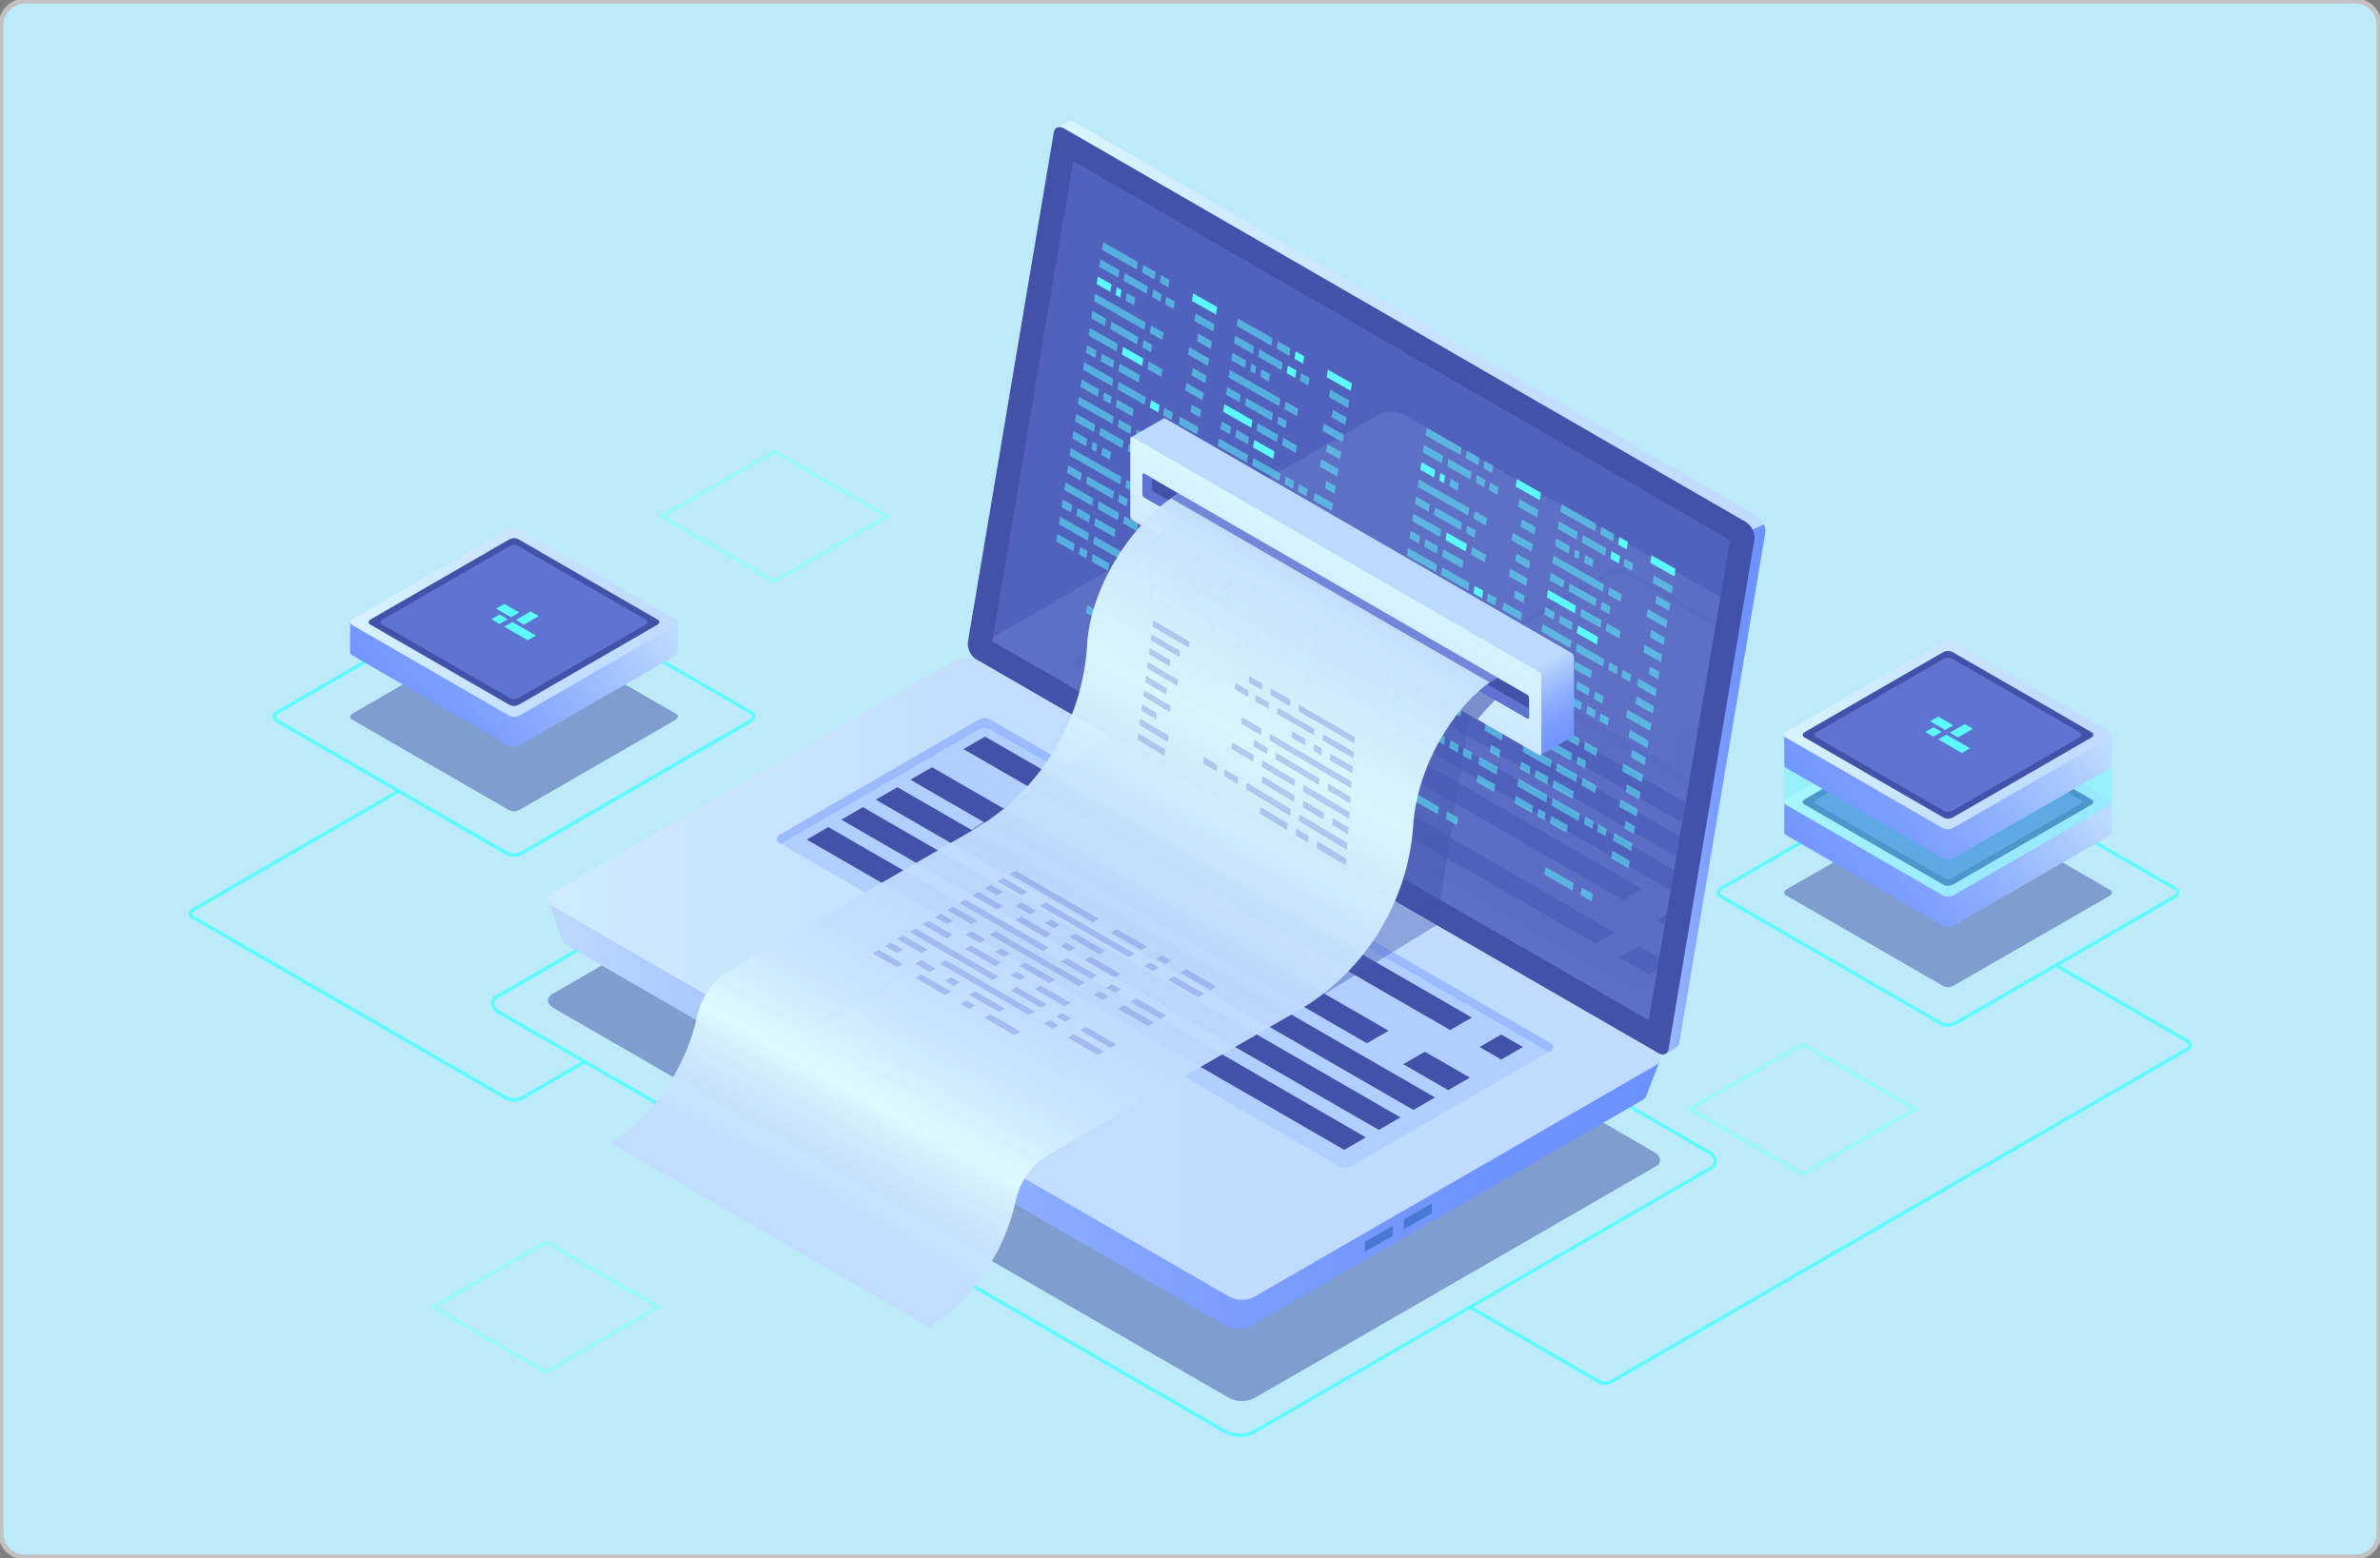 <svg id="Layer_1" data-name="Layer 1" xmlns="http://www.w3.org/2000/svg" xmlns:xlink="http://www.w3.org/1999/xlink" viewBox="0 0 478 313"><rect x="0" y="0" width="478" height="313" fill="#808080" stroke="none"/><defs><style>.cls-1{fill:none;}.cls-2{fill:#bdeaf9;stroke:#c1c1c1;stroke-miterlimit:10;}.cls-15,.cls-3,.cls-38{opacity:0.79;}.cls-34,.cls-4,.cls-8{fill:#242993;}.cls-31,.cls-4{opacity:0.5;}.cls-12,.cls-15,.cls-31,.cls-5{fill:#42ffff;}.cls-6{fill:url(#Áåçûìÿííûé_ãðàäèåíò_13);}.cls-7{fill:url(#Áåçûìÿííûé_ãðàäèåíò_11);}.cls-36,.cls-9{fill:#4553c7;}.cls-10{fill:url(#Áåçûìÿííûé_ãðàäèåíò_13-2);}.cls-11{fill:url(#Áåçûìÿííûé_ãðàäèåíò_11-2);}.cls-12{opacity:0.4;}.cls-13{fill:url(#Áåçûìÿííûé_ãðàäèåíò_13-3);}.cls-14{fill:url(#Áåçûìÿííûé_ãðàäèåíò_11-4);}.cls-16{fill:url(#Áåçûìÿííûé_ãðàäèåíò_11-5);}.cls-17{fill:url(#Áåçûìÿííûé_ãðàäèåíò_14);}.cls-18{opacity:0.51;}.cls-19{fill:url(#Áåçûìÿííûé_ãðàäèåíò_14-2);}.cls-20{fill:url(#Áåçûìÿííûé_ãðàäèåíò_11-6);}.cls-21{fill:#2859cb;}.cls-22{fill:#adc8ff;}.cls-23{fill:#91afff;}.cls-24{fill:url(#Áåçûìÿííûé_ãðàäèåíò_11-7);}.cls-25{opacity:0.11;}.cls-26{clip-path:url(#clip-path);}.cls-27{fill:url(#Áåçûìÿííûé_ãðàäèåíò_11-8);}.cls-28{fill:url(#Áåçûìÿííûé_ãðàäèåíò_11-9);}.cls-29,.cls-30{opacity:0.42;}.cls-29{fill:url(#Áåçûìÿííûé_ãðàäèåíò_36);}.cls-30{fill:url(#Áåçûìÿííûé_ãðàäèåíò_36-2);}.cls-32{fill:url(#Áåçûìÿííûé_ãðàäèåíò_35);}.cls-33{fill:url(#Áåçûìÿííûé_ãðàäèåíò_11-10);}.cls-34{opacity:0.6;}.cls-35{opacity:0.96;fill:url(#Áåçûìÿííûé_ãðàäèåíò_21);}.cls-36{opacity:0.8;}.cls-37{opacity:0.32;}.cls-38{fill:#88fff3;}</style><linearGradient id="Áåçûìÿííûé_ãðàäèåíò_13" x1="122.09" y1="113.06" x2="70.79" y2="154.19" gradientUnits="userSpaceOnUse"><stop offset="0" stop-color="#bcd5ff"/><stop offset="0.15" stop-color="#a3beff"/><stop offset="0.39" stop-color="#82a0ff"/><stop offset="0.61" stop-color="#6a8aff"/><stop offset="0.82" stop-color="#5c7dff"/><stop offset="1" stop-color="#5778ff"/></linearGradient><linearGradient id="Áåçûìÿííûé_ãðàäèåíò_11" x1="1276.44" y1="707.15" x2="1229.81" y2="744.54" gradientTransform="matrix(0.87, 0.5, -1, 0.58, -266.46, -920.92)" gradientUnits="userSpaceOnUse"><stop offset="0" stop-color="#c0d6ff"/><stop offset="0.3" stop-color="#c5dbff"/><stop offset="0.65" stop-color="#d3e9ff"/><stop offset="1" stop-color="#e9ffff"/></linearGradient><linearGradient id="Áåçûìÿííûé_ãðàäèåíò_13-2" x1="410.1" y1="149.2" x2="358.8" y2="190.33" xlink:href="#Áåçûìÿííûé_ãðàäèåíò_13"/><linearGradient id="Áåçûìÿííûé_ãðàäèåíò_11-2" x1="1478.86" y1="594.44" x2="1432.23" y2="631.83" xlink:href="#Áåçûìÿííûé_ãðàäèåíò_11"/><linearGradient id="Áåçûìÿííûé_ãðàäèåíò_13-3" x1="410.1" y1="135.7" x2="358.8" y2="176.83" xlink:href="#Áåçûìÿííûé_ãðàäèåíò_13"/><linearGradient id="Áåçûìÿííûé_ãðàäèåíò_11-4" x1="1465.37" y1="582.75" x2="1418.74" y2="620.14" xlink:href="#Áåçûìÿííûé_ãðàäèåíò_11"/><linearGradient id="Áåçûìÿííûé_ãðàäèåíò_11-5" x1="2354.78" y1="117.99" x2="2512.84" y2="117.99" gradientTransform="matrix(-1, 0, 0, 1, 2709.33, 0)" xlink:href="#Áåçûìÿííûé_ãðàäèåíò_11"/><linearGradient id="Áåçûìÿííûé_ãðàäèåíò_14" x1="2354.78" y1="158.52" x2="2381.92" y2="158.52" gradientTransform="matrix(-1, 0, 0, 1, 2709.33, 0)" gradientUnits="userSpaceOnUse"><stop offset="0" stop-color="#5778ff"/><stop offset="0.18" stop-color="#5c7dff"/><stop offset="0.39" stop-color="#6a8aff"/><stop offset="0.61" stop-color="#82a0ff"/><stop offset="0.85" stop-color="#a3beff"/><stop offset="1" stop-color="#bcd5ff"/></linearGradient><linearGradient id="Áåçûìÿííûé_ãðàäèåíò_14-2" x1="2375.95" y1="204.09" x2="2599.18" y2="204.09" xlink:href="#Áåçûìÿííûé_ãðàäèåíò_14"/><linearGradient id="Áåçûìÿííûé_ãðàäèåíò_11-6" x1="2450.96" y1="196.65" x2="2674.31" y2="196.65" gradientTransform="matrix(-1, 0, 0, 1, 2709.33, 0)" xlink:href="#Áåçûìÿííûé_ãðàäèåíò_11"/><linearGradient id="Áåçûìÿííûé_ãðàäèåíò_11-7" x1="2488.78" y1="209.33" x2="2545.96" y2="209.33" gradientTransform="matrix(-1, 0, 0, 1, 2709.33, 0)" xlink:href="#Áåçûìÿííûé_ãðàäèåíò_11"/><clipPath id="clip-path"><polygon id="SVGID" class="cls-1" points="215.57 32.37 347.45 108.52 331.1 204.94 199.3 128.84 215.57 32.37"/></clipPath><linearGradient id="Áåçûìÿííûé_ãðàäèåíò_11-8" x1="2365.63" y1="147.14" x2="2588.98" y2="147.14" gradientTransform="matrix(-1, 0, 0, 1, 2709.33, 0)" xlink:href="#Áåçûìÿííûé_ãðàäèåíò_11"/><linearGradient id="Áåçûìÿííûé_ãðàäèåíò_11-9" x1="2350.93" y1="130.75" x2="2408.1" y2="130.75" gradientTransform="matrix(-1, 0, 0, 1, 2709.33, 0)" xlink:href="#Áåçûìÿííûé_ãðàäèåíò_11"/><radialGradient id="Áåçûìÿííûé_ãðàäèåíò_36" cx="2441.01" cy="175.89" r="64.03" gradientTransform="matrix(-1, 0, 0, 1, 2709.33, 0)" gradientUnits="userSpaceOnUse"><stop offset="0" stop-color="#2b3aa5"/><stop offset="1" stop-color="#182484"/></radialGradient><radialGradient id="Áåçûìÿííûé_ãðàäèåíò_36-2" cx="2427.01" cy="147.09" r="49.01" xlink:href="#Áåçûìÿííûé_ãðàäèåíò_36"/><linearGradient id="Áåçûìÿííûé_ãðàäèåíò_35" x1="2409.36" y1="161.24" x2="2452.54" y2="83.5" gradientTransform="matrix(-1, 0, 0, 1, 2709.33, 0)" gradientUnits="userSpaceOnUse"><stop offset="0" stop-color="#5778ff"/><stop offset="0.04" stop-color="#5c7dff"/><stop offset="0.09" stop-color="#6a8aff"/><stop offset="0.14" stop-color="#82a0ff"/><stop offset="0.19" stop-color="#a3beff"/><stop offset="0.22" stop-color="#bcd5ff"/></linearGradient><linearGradient id="Áåçûìÿííûé_ãðàäèåíò_11-10" x1="2462.4" y1="161.51" x2="2433.66" y2="105.34" gradientTransform="matrix(-1, 0, 0, 1, 2709.33, 0)" xlink:href="#Áåçûìÿííûé_ãðàäèåíò_11"/><linearGradient id="Áåçûìÿííûé_ãðàäèåíò_21" x1="2540.07" y1="262.49" x2="2448.74" y2="100.66" gradientTransform="matrix(-1, 0, 0, 1, 2709.33, 0)" gradientUnits="userSpaceOnUse"><stop offset="0" stop-color="#c0d6ff"/><stop offset="0.08" stop-color="#c3d9ff"/><stop offset="0.13" stop-color="#cce2ff"/><stop offset="0.18" stop-color="#dcf2ff"/><stop offset="0.21" stop-color="#e9ffff"/><stop offset="0.26" stop-color="#d8eeff"/><stop offset="0.31" stop-color="#cbe1ff"/><stop offset="0.39" stop-color="#c2d8ff"/><stop offset="0.51" stop-color="#c0d6ff"/><stop offset="0.62" stop-color="#d0e6ff"/><stop offset="0.75" stop-color="#e9ffff"/><stop offset="1" stop-color="#c0d6ff"/></linearGradient></defs><g id="beb3d7f5-2594-40e1-9fcf-2cdf8fd006a9"><path class="cls-2" d="M5,.2H473A4.74,4.74,0,0,1,477.8,5V308a4.74,4.74,0,0,1-4.8,4.8H5A4.74,4.74,0,0,1,.2,308V5A4.87,4.87,0,0,1,5,.2Z"/></g><g class="cls-3"><path class="cls-4" d="M102.26,162.77,70.69,144.54c-.54-.31-.47-.85.15-1.21l31.27-18.06a2.35,2.35,0,0,1,2.11-.08l31.57,18.23c.54.31.47.85-.15,1.21l-31.27,18.06A2.35,2.35,0,0,1,102.26,162.77Z"/><path class="cls-5" d="M103.15,172.12a3,3,0,0,1-1.51-.35L55.45,145.1a1.24,1.24,0,0,1-.7-1.07,1.58,1.58,0,0,1,.92-1.3l45.75-26.41a3.74,3.74,0,0,1,3.42-.13L151,142.86a1.24,1.24,0,0,1,.7,1.07,1.6,1.6,0,0,1-.92,1.3l-45.75,26.41A3.87,3.87,0,0,1,103.15,172.12Zm-1.17-1a3.06,3.06,0,0,0,2.74-.13l45.74-26.4c.37-.22.58-.48.58-.71a.62.62,0,0,0-.36-.48L104.5,116.79a3.06,3.06,0,0,0-2.74.13L56,143.32c-.37.21-.58.48-.58.71a.62.62,0,0,0,.36.48Z"/><path class="cls-6" d="M136.15,131.07V125h-9.92l-22-12.71a2.35,2.35,0,0,0-2.11.09L80.2,125H70.32v6.11h0a.61.61,0,0,0,.36.5l31.57,18.23a2.35,2.35,0,0,0,2.11-.09l31.27-18.05A.91.91,0,0,0,136.15,131.07Z"/><path class="cls-7" d="M102.26,143.77,70.69,125.54c-.54-.31-.47-.86.15-1.22l31.27-18a2.35,2.35,0,0,1,2.11-.09l31.57,18.23c.54.31.47.86-.15,1.22l-31.27,18.05A2.35,2.35,0,0,1,102.26,143.77Z"/><path class="cls-8" d="M102.37,141.63l-28-16.15c-.48-.28-.42-.76.13-1.08l27.72-16a2.07,2.07,0,0,1,1.87-.08l28,16.16c.48.27.42.76-.13,1.07l-27.72,16A2.06,2.06,0,0,1,102.37,141.63Z"/><path class="cls-9" d="M102.44,140.28,76.73,125.44c-.44-.26-.38-.7.12-1l25.47-14.71a1.94,1.94,0,0,1,1.72-.07l25.71,14.85c.44.25.38.69-.13,1l-25.46,14.7A1.94,1.94,0,0,1,102.44,140.28Z"/><polygon class="cls-5" points="102.65 124.01 99.64 122.27 101.28 121.33 104.29 123.06 102.65 124.01"/><polygon class="cls-5" points="108.24 123.76 105.23 125.5 103.59 124.55 106.59 122.82 108.24 123.76"/><polygon class="cls-5" points="101.97 124.4 100.32 125.35 98.68 124.4 100.32 123.45 101.97 124.4"/><polygon class="cls-5" points="107.64 127.68 106 128.63 101.26 125.89 102.91 124.95 107.64 127.68"/></g><g class="cls-3"><path class="cls-4" d="M390.27,198.09,358.7,179.86c-.54-.31-.47-.86.15-1.22l31.27-18a2.36,2.36,0,0,1,2.11-.09l31.57,18.23c.54.31.47.86-.15,1.22L392.38,198A2.35,2.35,0,0,1,390.27,198.09Z"/><path class="cls-5" d="M391.17,206.28a3,3,0,0,1-1.46-.35l-44.25-25.55a1.21,1.21,0,0,1-.69-1,1.55,1.55,0,0,1,.9-1.27l43.83-25.3a3.59,3.59,0,0,1,3.29-.12l44.26,25.55a1.2,1.2,0,0,1,.68,1,1.55,1.55,0,0,1-.9,1.27L393,205.81A3.76,3.76,0,0,1,391.17,206.28Zm.17-53.28a3,3,0,0,0-1.5.38L346,178.68c-.34.2-.55.45-.55.67s.19.35.34.44l44.25,25.55a3,3,0,0,0,2.61-.13l43.83-25.3c.34-.2.55-.45.55-.67a.57.57,0,0,0-.34-.44l-44.25-25.55A2.36,2.36,0,0,0,391.34,153Z"/><path class="cls-10" d="M424.16,167.2v-6.09h-9.92l-22-12.71a2.36,2.36,0,0,0-2.11.09l-21.91,12.65h-9.87v6.11h0a.66.66,0,0,0,.36.51L390.27,186a2.32,2.32,0,0,0,2.11-.08l31.27-18.06A.89.89,0,0,0,424.16,167.2Z"/><path class="cls-11" d="M390.27,179.9,358.7,161.67c-.54-.31-.47-.85.15-1.21l31.27-18.06a2.35,2.35,0,0,1,2.11-.08l31.57,18.23c.54.31.47.85-.15,1.21l-31.27,18.06A2.35,2.35,0,0,1,390.27,179.9Z"/><path class="cls-11" d="M390.27,179.9,358.7,161.67c-.54-.31-.47-.85.15-1.21l31.27-18.06a2.35,2.35,0,0,1,2.11-.08l31.57,18.23c.54.31.47.85-.15,1.21l-31.27,18.06A2.35,2.35,0,0,1,390.27,179.9Z"/><path class="cls-8" d="M390.38,177.77l-28-16.16c-.48-.28-.42-.76.13-1.08l27.72-16a2.1,2.1,0,0,1,1.87-.08l28,16.16c.48.28.42.76-.13,1.08l-27.72,16A2.1,2.1,0,0,1,390.38,177.77Z"/><path class="cls-9" d="M390.46,176.41l-25.72-14.84c-.44-.25-.38-.7.13-1l25.46-14.7a1.88,1.88,0,0,1,1.72-.07l25.71,14.84c.44.25.38.7-.12,1l-25.47,14.7A1.86,1.86,0,0,1,390.46,176.41Z"/><polygon class="cls-5" points="390.66 160.14 387.65 158.41 389.3 157.46 392.3 159.19 390.66 160.14"/><polygon class="cls-5" points="396.25 159.9 393.24 161.63 391.6 160.69 394.61 158.95 396.25 159.9"/><polygon class="cls-5" points="389.98 160.54 388.34 161.49 386.69 160.54 388.34 159.59 389.98 160.54"/><polygon class="cls-5" points="395.65 163.81 394.01 164.76 389.28 162.03 390.92 161.08 395.65 163.81"/><path class="cls-12" d="M424.17,152.92l-13.44.08-18.5-10.68a2.35,2.35,0,0,0-2.11.08l-18.76,10.84-13,.07v7.92h0a.64.64,0,0,0,.35.44l31.57,18.23a2.35,2.35,0,0,0,2.11-.08l31.27-18.06a1,1,0,0,0,.5-.57h0Z"/><path class="cls-13" d="M424.16,153.71v-6.1h-9.92l-22-12.71a2.36,2.36,0,0,0-2.11.09l-21.91,12.65h-9.87v6.1h0a.66.66,0,0,0,.36.51l31.57,18.23a2.35,2.35,0,0,0,2.11-.09l31.27-18A.92.92,0,0,0,424.16,153.71Z"/><path class="cls-14" d="M390.27,166.41,358.7,148.18c-.54-.31-.47-.86.15-1.22l31.27-18.05a2.36,2.36,0,0,1,2.11-.09l31.57,18.23c.54.31.47.86-.15,1.22l-31.27,18A2.35,2.35,0,0,1,390.27,166.41Z"/><path class="cls-8" d="M390.38,164.27l-28-16.15c-.48-.28-.42-.76.13-1.08l27.72-16a2.1,2.1,0,0,1,1.87-.07l28,16.15c.48.28.42.76-.13,1.08l-27.72,16A2.1,2.1,0,0,1,390.38,164.27Z"/><path class="cls-9" d="M390.46,162.92l-25.72-14.85c-.44-.25-.38-.69.13-1l25.46-14.7a1.94,1.94,0,0,1,1.72-.07l25.71,14.85c.44.25.38.69-.12,1l-25.47,14.7A1.92,1.92,0,0,1,390.46,162.92Z"/><polygon class="cls-5" points="390.66 146.65 387.65 144.91 389.3 143.96 392.3 145.7 390.66 146.65"/><polygon class="cls-5" points="396.25 146.4 393.24 148.14 391.6 147.19 394.61 145.46 396.25 146.4"/><polygon class="cls-5" points="389.98 147.04 388.34 147.99 386.69 147.04 388.34 146.09 389.98 147.04"/><polygon class="cls-5" points="395.65 150.32 394.01 151.27 389.28 148.53 390.92 147.59 395.65 150.32"/></g><path class="cls-15" d="M322.36,278.23a2.9,2.9,0,0,1-1.45-.39l-25.92-15,.35-.6,25.92,15a2.19,2.19,0,0,0,2.21,0L439.24,210.4a.51.51,0,0,0,0-.89l-26.49-15.3.35-.6,26.49,15.3a1.21,1.21,0,0,1,0,2.09L323.81,277.84A2.9,2.9,0,0,1,322.36,278.23Z"/><path class="cls-15" d="M103.24,221.34a3.7,3.7,0,0,1-1.85-.5l-63-36.36a1.06,1.06,0,0,1-.54-.94,1.08,1.08,0,0,1,.54-.94l41.54-24,.35.59-41.54,24a.38.38,0,0,0-.2.34.4.4,0,0,0,.2.35l63,36.36a3.07,3.07,0,0,0,3,0l12.71-7.35.35.6-12.72,7.34A3.7,3.7,0,0,1,103.24,221.34Z"/><g class="cls-3"><path class="cls-16" d="M196.52,127.82,213.64,26.25l-1.37-.58,2.06-1.18h0a1.49,1.49,0,0,1,1.6.11l136.82,79a3.86,3.86,0,0,1,1.77,3.48L337.27,209.45a1.31,1.31,0,0,1-.72,1.05h0l-2,1.17-.34-1.89.11,0-136-78.51A3.9,3.9,0,0,1,196.52,127.82Z"/><path class="cls-17" d="M352,106.38l2.25-1a3,3,0,0,1,.29,1.7L337.27,209.45a1.31,1.31,0,0,1-.72,1.05h0l-2,1.17-.34-1.89.11,0-6.88-4Z"/><path class="cls-8" d="M196.15,132.53l136.82,79c1.06.61,2,.26,2.15-.83l17.26-102.38a3.9,3.9,0,0,0-1.78-3.48l-136.82-79c-1.06-.61-2-.26-2.15.83L194.38,129.05A3.87,3.87,0,0,0,196.15,132.53Z"/><g class="cls-18"><polygon class="cls-9" points="215.57 32.37 347.45 108.52 331.1 204.94 199.3 128.84 215.57 32.37"/></g><path class="cls-5" d="M249.17,288.69a6.94,6.94,0,0,1-3.39-.86l-145.6-84.1a2.69,2.69,0,0,1-1.57-2.16,2,2,0,0,1,1.16-1.72l91.9-53.06a6.6,6.6,0,0,1,6,.24l145.61,84.09a2.69,2.69,0,0,1,1.56,2.16,2.05,2.05,0,0,1-1.15,1.73l-91.91,53.06A5.43,5.43,0,0,1,249.17,288.69ZM194.32,146.86a4.6,4.6,0,0,0-2.3.53l-91.9,53.06a1.34,1.34,0,0,0-.82,1.13c0,.54.45,1.11,1.23,1.56l145.6,84.09a5.94,5.94,0,0,0,5.35.24l91.9-53.06a1.37,1.37,0,0,0,.81-1.13,2,2,0,0,0-1.22-1.56l-145.6-84.1A6.3,6.3,0,0,0,194.32,146.86Z"/><path class="cls-4" d="M111.3,202.58l135.43,78.19a5.59,5.59,0,0,0,5,.21l80.82-46.66c1.28-.75,1.12-2-.36-2.9L196.77,153.23a5.56,5.56,0,0,0-5-.2l-80.82,46.65C109.66,200.43,109.82,201.72,111.3,202.58Z"/><path class="cls-19" d="M110.15,181l7.46,3.9,74.88-43.23a5.41,5.41,0,0,1,4.88.2l129.14,74.56c1.23-.7,6.87-3.4,6.87-3.4l-2.74,7.12h0a1.64,1.64,0,0,1-.76.85L251,266.51a5.38,5.38,0,0,1-4.88-.2L114,190a2.41,2.41,0,0,1-1.11-1.18h0Z"/><path class="cls-20" d="M111.3,182.22l135.43,78.19a5.56,5.56,0,0,0,5,.21L332.56,214c1.28-.74,1.12-2-.36-2.89L196.77,132.88a5.56,5.56,0,0,0-5-.21l-80.82,46.66C109.66,180.07,109.82,181.37,111.3,182.22Z"/><path class="cls-21" d="M287.58,243.5V242c0-.15-.08-.21-.19-.15l-5.24,3a.46.46,0,0,0-.19.36v1.49c0,.14.09.2.19.14l5.24-3A.45.45,0,0,0,287.58,243.5Z"/><path class="cls-21" d="M279.75,248v-1.48c0-.14-.09-.21-.19-.15l-5.24,3a.44.44,0,0,0-.19.36v1.49c0,.14.08.2.19.14l5.24-3A.48.48,0,0,0,279.75,248Z"/><path class="cls-22" d="M311.49,209.59l-112.55-65a2.38,2.38,0,0,0-2.42,0L156.44,167.8a.87.87,0,0,0,0,1.5l112.49,64.95a2.45,2.45,0,0,0,2.43,0l40.13-23.16A.87.87,0,0,0,311.49,209.59Z"/><path class="cls-23" d="M311.49,211.09l-.41.23L198.94,146.58a2.41,2.41,0,0,0-2.42,0l-39.67,22.95-.41-.23a.87.87,0,0,1,0-1.5l40.08-23.18a2.38,2.38,0,0,1,2.42,0l112.55,65A.87.87,0,0,1,311.49,211.09Z"/><polygon class="cls-8" points="193.5 150.49 291.25 206.93 295.6 204.42 197.84 147.98 193.5 150.49"/><polygon class="cls-8" points="182.84 156.64 274.53 209.58 278.88 207.07 187.19 154.13 182.84 156.64"/><polygon class="cls-8" points="175.9 160.65 283.86 222.98 288.2 220.47 180.24 158.14 175.9 160.65"/><polygon class="cls-8" points="168.96 164.66 276.92 226.99 281.26 224.48 173.3 162.15 168.96 164.66"/><polygon class="cls-8" points="162.02 168.66 269.98 231 274.32 228.49 166.36 166.15 162.02 168.66"/><polygon class="cls-8" points="297.16 210.34 301.51 212.85 305.86 210.34 301.51 207.83 297.16 210.34"/><polygon class="cls-8" points="281.83 213.79 290.85 219 295.2 216.49 286.18 211.28 281.83 213.79"/><path class="cls-24" d="M194.61,225.32,164.26,207.8a1.31,1.31,0,0,1,0-2.48l20.76-12a4.7,4.7,0,0,1,4.29,0l30.35,17.52a1.31,1.31,0,0,1,0,2.48l-20.75,12A4.79,4.79,0,0,1,194.61,225.32Z"/><path class="cls-23" d="M219.66,211.87l-30.35-17.52a4.77,4.77,0,0,0-4.29,0l-20.76,12a1.92,1.92,0,0,0-.74.73c-.31-.59-.08-1.27.74-1.74l20.76-12a4.7,4.7,0,0,1,4.29,0l30.35,17.52c.82.47,1.06,1.14.74,1.74A1.92,1.92,0,0,0,219.66,211.87Z"/><g class="cls-25"><g class="cls-26"><path class="cls-27" d="M196.63,132.72l135.43,78.19a5.56,5.56,0,0,0,5,.21l80.82-46.66c1.28-.74,1.12-2-.36-2.89L282.1,83.38a5.56,5.56,0,0,0-5-.21l-80.82,46.66C195,130.57,195.15,131.86,196.63,132.72Z"/><path class="cls-28" d="M332.47,146.74l-30.35-17.52a1.31,1.31,0,0,1,0-2.48l20.75-12a4.72,4.72,0,0,1,4.3,0l30.34,17.52a1.31,1.31,0,0,1,0,2.48l-20.75,12A4.77,4.77,0,0,1,332.47,146.74Z"/><path class="cls-23" d="M357.51,133.29l-30.34-17.52a4.79,4.79,0,0,0-4.3,0l-20.75,12a1.81,1.81,0,0,0-.74.74c-.32-.6-.08-1.28.74-1.75l20.75-12a4.72,4.72,0,0,1,4.3,0l30.34,17.52c.82.47,1.06,1.15.75,1.74A1.88,1.88,0,0,0,357.51,133.29Z"/><path class="cls-22" d="M370.85,174.12l-112.54-65a2.45,2.45,0,0,0-2.43,0l-40.07,23.19a.86.86,0,0,0,0,1.49l112.49,65a2.43,2.43,0,0,0,2.42,0l40.13-23.16A.86.86,0,0,0,370.85,174.12Z"/><path class="cls-23" d="M370.85,175.61l-.4.24L258.31,111.1a2.45,2.45,0,0,0-2.43,0l-39.67,23-.4-.24a.86.86,0,0,1,0-1.49l40.07-23.19a2.45,2.45,0,0,1,2.43,0l112.54,65A.86.86,0,0,1,370.85,175.61Z"/><polygon class="cls-8" points="226.3 130.75 324.34 187.35 320.46 189.6 222.41 132.99 226.3 130.75"/><polygon class="cls-8" points="236.63 124.78 329.82 178.59 325.93 180.83 232.74 127.03 236.63 124.78"/><polygon class="cls-8" points="336.77 182.6 345.48 187.63 341.6 189.87 332.89 184.85 336.77 182.6"/><polygon class="cls-8" points="329.09 190.09 335.15 193.59 331.26 195.84 325.2 192.34 329.09 190.09"/><polygon class="cls-8" points="243.1 121.05 351.95 183.89 348.07 186.13 239.22 123.29 243.1 121.05"/><polygon class="cls-8" points="249.57 117.31 358.43 180.15 354.54 182.4 245.69 119.55 249.57 117.31"/><polygon class="cls-8" points="256.05 113.57 364.9 176.42 361.01 178.66 252.16 115.81 256.05 113.57"/></g></g><polygon class="cls-29" points="259.34 203.81 288.51 185.85 222.92 147.98 191.96 168.79 259.34 203.81"/><polygon class="cls-30" points="288.51 185.85 295.2 143.63 233.64 108.33 233.64 154.09 288.51 185.85"/><polygon class="cls-31" points="293.31 91.43 286.33 87.47 286.57 85.96 293.54 89.92 293.31 91.43"/><polygon class="cls-31" points="296.88 93.47 294.37 92.04 294.61 90.53 297.12 91.96 296.88 93.47"/><polygon class="cls-31" points="299.65 95.04 297.95 94.07 298.18 92.56 299.89 93.53 299.65 95.04"/><polygon class="cls-31" points="289.59 93.07 285.79 90.91 286.03 89.41 289.83 91.57 289.59 93.07"/><polygon class="cls-31" points="295.31 96.33 290.66 93.68 290.89 92.17 295.55 94.82 295.31 96.33"/><polygon class="cls-31" points="298.08 97.9 296.38 96.93 296.62 95.42 298.32 96.4 298.08 97.9"/><polygon class="cls-31" points="300.72 99.4 299.01 98.43 299.25 96.92 300.96 97.89 300.72 99.4"/><polygon class="cls-5" points="288 95.92 285.25 94.36 285.49 92.85 288.24 94.41 288 95.92"/><polygon class="cls-5" points="290 97.06 289.06 96.53 289.3 95.02 290.24 95.55 290 97.06"/><polygon class="cls-31" points="292.78 98.64 291.07 97.67 291.31 96.16 293.01 97.13 292.78 98.64"/><polygon class="cls-31" points="294.86 103.57 284.71 97.81 284.95 96.3 295.09 102.07 294.86 103.57"/><polygon class="cls-31" points="298.43 105.61 295.92 104.18 296.16 102.67 298.67 104.1 298.43 105.61"/><polygon class="cls-31" points="286.92 102.81 284.17 101.25 284.41 99.74 287.15 101.31 286.92 102.81"/><polygon class="cls-31" points="293.37 106.48 287.98 103.42 288.22 101.91 293.61 104.97 293.37 106.48"/><polygon class="cls-31" points="296.14 108.06 294.43 107.09 294.67 105.58 296.38 106.55 296.14 108.06"/><polygon class="cls-31" points="289.25 107.89 283.63 104.69 283.87 103.19 289.49 106.39 289.25 107.89"/><polygon class="cls-5" points="294.38 110.81 290.32 108.5 290.55 106.99 294.62 109.3 294.38 110.81"/><polygon class="cls-31" points="298.2 112.98 295.45 111.42 295.69 109.91 298.44 111.47 298.2 112.98"/><polygon class="cls-31" points="284.99 109.22 283.09 108.14 283.32 106.63 285.22 107.71 284.99 109.22"/><polygon class="cls-31" points="288.56 111.25 286.05 109.83 286.29 108.32 288.8 109.75 288.56 111.25"/><polygon class="cls-31" points="293.67 114.16 289.63 111.86 289.86 110.35 293.91 112.65 293.67 114.16"/><polygon class="cls-31" points="288.36 114.89 282.55 111.59 282.78 110.08 288.6 113.39 288.36 114.89"/><polygon class="cls-31" points="294.88 118.6 289.43 115.5 289.67 113.99 295.12 117.09 294.88 118.6"/><polygon class="cls-5" points="297.65 120.18 295.95 119.21 296.18 117.7 297.89 118.67 297.65 120.18"/><polygon class="cls-31" points="300.31 121.69 298.61 120.72 298.84 119.21 300.55 120.18 300.31 121.69"/><polygon class="cls-31" points="285.49 117.01 282 115.03 282.24 113.52 285.73 115.51 285.49 117.01"/><polygon class="cls-5" points="304.4 97.74 309.24 100.49 309.47 98.98 304.64 96.23 304.4 97.74"/><polygon class="cls-31" points="304.89 101.78 308.69 103.94 308.93 102.43 305.13 100.27 304.89 101.78"/><polygon class="cls-31" points="305.4 105.82 308.15 107.38 308.39 105.87 305.64 104.31 305.4 105.82"/><polygon class="cls-31" points="303.61 108.55 307.61 110.83 307.85 109.32 303.85 107.05 303.61 108.55"/><polygon class="cls-31" points="304.32 112.71 307.07 114.27 307.31 112.77 304.56 111.2 304.32 112.71"/><polygon class="cls-31" points="303.04 115.74 306.53 117.72 306.76 116.21 303.28 114.23 303.04 115.74"/><polygon class="cls-31" points="304.09 120.08 305.99 121.16 306.22 119.66 304.32 118.58 304.09 120.08"/><polygon class="cls-31" points="301.76 122.52 305.45 124.61 305.68 123.1 302 121.01 301.76 122.52"/><polygon class="cls-31" points="301.42 126.07 304.9 128.06 305.14 126.55 301.65 124.56 301.42 126.07"/><polygon class="cls-31" points="288.04 118.46 286.56 117.62 286.79 116.11 288.27 116.95 288.04 118.46"/><polygon class="cls-31" points="292.44 120.97 289.1 119.07 289.34 117.56 292.68 119.46 292.44 120.97"/><polygon class="cls-31" points="320.35 106.75 313.38 102.79 313.62 101.28 320.59 105.24 320.35 106.75"/><polygon class="cls-31" points="323.93 108.78 321.42 107.36 321.65 105.85 324.17 107.28 323.93 108.78"/><polygon class="cls-5" points="326.7 110.36 324.99 109.39 325.23 107.88 326.94 108.85 326.7 110.36"/><polygon class="cls-31" points="316.64 108.39 312.84 106.23 313.08 104.72 316.88 106.88 316.64 108.39"/><polygon class="cls-31" points="322.36 111.64 317.7 109 317.94 107.49 322.6 110.14 322.36 111.64"/><polygon class="cls-5" points="325.13 113.22 323.43 112.25 323.66 110.74 325.37 111.71 325.13 113.22"/><polygon class="cls-31" points="327.77 114.72 326.06 113.75 326.3 112.24 328 113.21 327.77 114.72"/><polygon class="cls-31" points="315.05 111.24 312.3 109.68 312.54 108.17 315.28 109.73 315.05 111.24"/><polygon class="cls-31" points="317.05 112.38 316.11 111.84 316.35 110.34 317.29 110.87 317.05 112.38"/><polygon class="cls-31" points="319.82 113.96 318.12 112.98 318.35 111.48 320.06 112.45 319.82 113.96"/><polygon class="cls-31" points="321.9 118.89 311.76 113.12 311.99 111.61 322.14 117.38 321.9 118.89"/><polygon class="cls-31" points="325.48 120.92 322.97 119.5 323.2 117.99 325.71 119.42 325.48 120.92"/><polygon class="cls-31" points="313.96 118.13 311.22 116.57 311.45 115.06 314.2 116.62 313.96 118.13"/><polygon class="cls-31" points="320.42 121.8 315.03 118.74 315.27 117.23 320.65 120.29 320.42 121.8"/><polygon class="cls-31" points="323.19 123.38 321.48 122.41 321.72 120.9 323.42 121.87 323.19 123.38"/><polygon class="cls-5" points="316.3 123.21 310.68 120.01 310.91 118.5 316.54 121.7 316.3 123.21"/><polygon class="cls-31" points="321.43 126.13 317.36 123.82 317.6 122.31 321.67 124.62 321.43 126.13"/><polygon class="cls-31" points="325.25 128.3 322.5 126.73 322.73 125.23 325.48 126.79 325.25 128.3"/><polygon class="cls-31" points="312.03 124.54 310.13 123.46 310.37 121.95 312.27 123.03 312.03 124.54"/><polygon class="cls-31" points="315.61 126.57 313.1 125.14 313.33 123.64 315.85 125.06 315.61 126.57"/><polygon class="cls-5" points="320.72 129.48 316.67 127.18 316.91 125.67 320.95 127.97 320.72 129.48"/><polygon class="cls-31" points="315.41 130.21 309.59 126.9 309.83 125.39 315.65 128.7 315.41 130.21"/><polygon class="cls-31" points="321.93 133.92 316.48 130.82 316.71 129.31 322.17 132.41 321.93 133.92"/><polygon class="cls-31" points="324.7 135.49 322.99 134.52 323.23 133.02 324.94 133.99 324.7 135.49"/><polygon class="cls-31" points="327.36 137.01 325.65 136.04 325.89 134.53 327.6 135.5 327.36 137.01"/><polygon class="cls-31" points="312.54 132.33 309.05 130.35 309.29 128.84 312.77 130.82 312.54 132.33"/><polygon class="cls-5" points="331.45 113.06 336.28 115.81 336.52 114.3 331.68 111.55 331.45 113.06"/><polygon class="cls-31" points="331.94 117.09 335.74 119.25 335.98 117.75 332.18 115.59 331.94 117.09"/><polygon class="cls-31" points="332.45 121.14 335.2 122.7 335.44 121.19 332.69 119.63 332.45 121.14"/><polygon class="cls-31" points="330.66 123.87 334.66 126.14 334.89 124.64 330.9 122.36 330.66 123.87"/><polygon class="cls-31" points="331.37 128.03 334.12 129.59 334.35 128.08 331.61 126.52 331.37 128.03"/><polygon class="cls-31" points="330.09 131.05 333.57 133.04 333.81 131.53 330.33 129.54 330.09 131.05"/><polygon class="cls-31" points="331.13 135.4 333.03 136.48 333.27 134.97 331.37 133.89 331.13 135.4"/><polygon class="cls-31" points="328.81 137.83 332.49 139.93 332.73 138.42 329.05 136.32 328.81 137.83"/><polygon class="cls-31" points="328.46 141.39 331.95 143.37 332.19 141.86 328.7 139.88 328.46 141.39"/><polygon class="cls-5" points="315.08 133.78 313.6 132.94 313.84 131.43 315.32 132.27 315.08 133.78"/><polygon class="cls-31" points="319.49 136.28 316.15 134.39 316.39 132.88 319.72 134.78 319.49 136.28"/><polygon class="cls-31" points="288.43 122.46 281.46 118.5 281.7 116.99 288.67 120.95 288.43 122.46"/><polygon class="cls-31" points="292.01 124.5 289.5 123.07 289.73 121.56 292.24 122.99 292.01 124.5"/><polygon class="cls-31" points="294.78 126.07 293.07 125.1 293.31 123.59 295.02 124.56 294.78 126.07"/><polygon class="cls-31" points="284.72 124.1 280.92 121.94 281.15 120.43 284.95 122.59 284.72 124.1"/><polygon class="cls-31" points="290.44 127.36 285.78 124.71 286.02 123.2 290.68 125.85 290.44 127.36"/><polygon class="cls-31" points="293.21 128.93 291.5 127.96 291.74 126.45 293.45 127.42 293.21 128.93"/><polygon class="cls-31" points="295.85 130.43 294.14 129.46 294.38 127.95 296.08 128.92 295.85 130.43"/><polygon class="cls-31" points="283.13 126.95 280.38 125.39 280.61 123.88 283.36 125.44 283.13 126.95"/><polygon class="cls-31" points="285.13 128.09 284.19 127.56 284.43 126.05 285.37 126.58 285.13 128.09"/><polygon class="cls-31" points="287.9 129.67 286.2 128.7 286.43 127.19 288.14 128.16 287.9 129.67"/><polygon class="cls-31" points="289.98 134.6 279.84 128.83 280.07 127.32 290.22 133.09 289.98 134.6"/><polygon class="cls-31" points="293.56 136.64 291.05 135.21 291.28 133.7 293.79 135.13 293.56 136.64"/><polygon class="cls-31" points="282.04 133.84 279.3 132.28 279.53 130.77 282.28 132.33 282.04 133.84"/><polygon class="cls-31" points="288.49 137.51 283.11 134.45 283.35 132.94 288.73 136 288.49 137.51"/><polygon class="cls-31" points="291.26 139.09 289.56 138.12 289.8 136.61 291.5 137.58 291.26 139.09"/><polygon class="cls-31" points="284.38 138.92 278.75 135.72 278.99 134.22 284.61 137.41 284.38 138.92"/><polygon class="cls-31" points="289.51 141.84 285.44 139.53 285.68 138.02 289.75 140.33 289.51 141.84"/><polygon class="cls-31" points="293.32 144.01 290.57 142.45 290.81 140.94 293.56 142.5 293.32 144.01"/><polygon class="cls-31" points="280.11 140.25 278.21 139.17 278.45 137.66 280.35 138.74 280.11 140.25"/><polygon class="cls-31" points="283.69 142.28 281.18 140.85 281.41 139.35 283.92 140.77 283.69 142.28"/><polygon class="cls-31" points="288.8 145.19 284.75 142.89 284.99 141.38 289.03 143.68 288.8 145.19"/><polygon class="cls-31" points="283.49 145.92 277.67 142.61 277.91 141.11 283.73 144.41 283.49 145.92"/><polygon class="cls-31" points="290.01 149.63 284.56 146.53 284.79 145.02 290.24 148.12 290.01 149.63"/><polygon class="cls-31" points="292.78 151.21 291.07 150.24 291.31 148.73 293.01 149.7 292.78 151.21"/><polygon class="cls-31" points="295.44 152.72 293.73 151.75 293.97 150.24 295.67 151.21 295.44 152.72"/><polygon class="cls-31" points="280.62 148.04 277.13 146.06 277.37 144.55 280.85 146.53 280.62 148.04"/><polygon class="cls-31" points="299.53 128.77 304.36 131.52 304.6 130.01 299.76 127.26 299.53 128.77"/><polygon class="cls-31" points="300.02 132.81 303.82 134.97 304.06 133.46 300.26 131.3 300.02 132.81"/><polygon class="cls-31" points="300.53 136.85 303.28 138.41 303.51 136.9 300.77 135.34 300.53 136.85"/><polygon class="cls-31" points="298.74 139.58 302.74 141.86 302.97 140.35 298.98 138.07 298.74 139.58"/><polygon class="cls-31" points="299.45 143.74 302.19 145.3 302.43 143.79 299.68 142.23 299.45 143.74"/><polygon class="cls-31" points="298.17 146.76 301.65 148.75 301.89 147.24 298.4 145.26 298.17 146.76"/><polygon class="cls-31" points="299.21 151.11 301.11 152.19 301.35 150.68 299.45 149.6 299.21 151.11"/><polygon class="cls-31" points="296.89 153.54 300.57 155.64 300.81 154.13 297.13 152.04 296.89 153.54"/><polygon class="cls-31" points="296.54 157.1 300.03 159.08 300.27 157.57 296.78 155.59 296.54 157.1"/><polygon class="cls-31" points="283.16 149.49 281.68 148.65 281.92 147.14 283.4 147.98 283.16 149.49"/><polygon class="cls-31" points="287.57 152 284.23 150.1 284.47 148.59 287.8 150.49 287.57 152"/><polygon class="cls-31" points="288.75 163.58 283.12 160.38 283.36 158.87 288.99 162.08 288.75 163.58"/><polygon class="cls-31" points="292.61 165.78 290.39 164.52 290.63 163.01 292.85 164.27 292.61 165.78"/><polygon class="cls-31" points="315.48 137.78 308.51 133.81 308.74 132.31 315.72 136.27 315.48 137.78"/><polygon class="cls-31" points="319.05 139.81 316.54 138.38 316.78 136.88 319.29 138.3 319.05 139.81"/><polygon class="cls-31" points="321.82 141.39 320.12 140.42 320.36 138.91 322.06 139.88 321.82 141.39"/><polygon class="cls-31" points="311.76 139.42 307.96 137.26 308.2 135.75 312 137.91 311.76 139.42"/><polygon class="cls-31" points="317.49 142.67 312.83 140.03 313.07 138.52 317.72 141.16 317.49 142.67"/><polygon class="cls-31" points="320.26 144.25 318.55 143.28 318.79 141.77 320.49 142.74 320.26 144.25"/><polygon class="cls-31" points="322.89 145.75 321.19 144.78 321.42 143.27 323.13 144.24 322.89 145.75"/><polygon class="cls-31" points="310.17 142.27 307.42 140.7 307.66 139.2 310.41 140.76 310.17 142.27"/><polygon class="cls-31" points="312.18 143.41 311.24 142.87 311.48 141.37 312.41 141.9 312.18 143.41"/><polygon class="cls-31" points="314.95 144.98 313.24 144.01 313.48 142.5 315.19 143.47 314.95 144.98"/><polygon class="cls-31" points="317.03 149.92 306.88 144.15 307.12 142.64 317.26 148.41 317.03 149.92"/><polygon class="cls-31" points="320.6 151.95 318.09 150.53 318.33 149.02 320.84 150.44 320.6 151.95"/><polygon class="cls-31" points="309.09 149.16 306.34 147.59 306.58 146.09 309.33 147.65 309.09 149.16"/><polygon class="cls-31" points="315.54 152.83 310.15 149.76 310.39 148.26 315.78 151.32 315.54 152.83"/><polygon class="cls-31" points="318.31 154.4 316.61 153.43 316.84 151.93 318.55 152.9 318.31 154.4"/><polygon class="cls-31" points="311.42 154.24 305.8 151.04 306.04 149.53 311.66 152.73 311.42 154.24"/><polygon class="cls-31" points="316.56 157.16 312.49 154.84 312.73 153.34 316.79 155.65 316.56 157.16"/><polygon class="cls-31" points="320.37 159.33 317.62 157.76 317.86 156.25 320.61 157.82 320.37 159.33"/><polygon class="cls-31" points="307.16 155.57 305.26 154.49 305.5 152.98 307.39 154.06 307.16 155.57"/><polygon class="cls-31" points="310.73 157.6 308.22 156.17 308.46 154.66 310.97 156.09 310.73 157.6"/><polygon class="cls-31" points="315.84 160.51 311.8 158.21 312.04 156.7 316.08 159 315.84 160.51"/><polygon class="cls-31" points="310.54 161.24 304.72 157.93 304.95 156.42 310.77 159.73 310.54 161.24"/><polygon class="cls-31" points="317.05 164.95 311.6 161.85 311.84 160.34 317.29 163.44 317.05 164.95"/><polygon class="cls-31" points="319.82 166.52 318.12 165.55 318.36 164.04 320.06 165.01 319.82 166.52"/><polygon class="cls-31" points="322.48 168.03 320.78 167.06 321.01 165.56 322.72 166.53 322.48 168.03"/><polygon class="cls-31" points="307.66 163.36 304.18 161.38 304.41 159.87 307.9 161.85 307.66 163.36"/><polygon class="cls-31" points="326.57 144.09 331.41 146.84 331.64 145.33 326.81 142.58 326.57 144.09"/><polygon class="cls-31" points="327.07 148.12 330.87 150.28 331.1 148.77 327.3 146.61 327.07 148.12"/><polygon class="cls-31" points="327.58 152.16 330.32 153.73 330.56 152.22 327.81 150.66 327.58 152.16"/><polygon class="cls-31" points="325.79 154.9 329.78 157.17 330.02 155.66 326.02 153.39 325.79 154.9"/><polygon class="cls-31" points="326.49 159.06 329.24 160.62 329.48 159.11 326.73 157.55 326.49 159.06"/><polygon class="cls-31" points="325.21 162.08 328.7 164.06 328.94 162.56 325.45 160.57 325.21 162.08"/><polygon class="cls-31" points="326.26 166.43 328.16 167.51 328.4 166 326.5 164.92 326.26 166.43"/><polygon class="cls-31" points="323.94 168.86 327.62 170.96 327.86 169.45 324.18 167.35 323.94 168.86"/><polygon class="cls-31" points="323.59 172.42 327.08 174.4 327.31 172.89 323.83 170.91 323.59 172.42"/><polygon class="cls-31" points="310.21 164.81 308.73 163.97 308.96 162.46 310.45 163.3 310.21 164.81"/><polygon class="cls-31" points="314.61 167.31 311.27 165.41 311.51 163.91 314.85 165.8 314.61 167.31"/><polygon class="cls-31" points="315.8 178.9 310.17 175.7 310.4 174.19 316.04 177.39 315.8 178.9"/><polygon class="cls-31" points="319.66 181.09 317.44 179.83 317.68 178.32 319.89 179.59 319.66 181.09"/><polygon class="cls-31" points="228.31 54.14 221.33 50.18 221.57 48.67 228.54 52.63 228.31 54.14"/><polygon class="cls-31" points="231.88 56.17 229.37 54.75 229.61 53.24 232.12 54.67 231.88 56.17"/><polygon class="cls-31" points="234.65 57.75 232.94 56.78 233.18 55.27 234.89 56.24 234.65 57.75"/><polygon class="cls-31" points="224.59 55.78 220.79 53.62 221.03 52.11 224.83 54.27 224.59 55.78"/><polygon class="cls-31" points="230.31 59.03 225.66 56.39 225.89 54.88 230.55 57.53 230.31 59.03"/><polygon class="cls-31" points="233.08 60.61 231.38 59.64 231.61 58.13 233.32 59.1 233.08 60.61"/><polygon class="cls-31" points="235.72 62.11 234.01 61.14 234.25 59.63 235.96 60.6 235.72 62.11"/><polygon class="cls-5" points="223 58.63 220.25 57.07 220.49 55.56 223.24 57.12 223 58.63"/><polygon class="cls-5" points="225 59.77 224.06 59.23 224.3 57.73 225.24 58.26 225 59.77"/><polygon class="cls-31" points="227.77 61.34 226.07 60.38 226.31 58.87 228.01 59.84 227.77 61.34"/><polygon class="cls-31" points="229.85 66.28 219.71 60.51 219.94 59 230.09 64.77 229.85 66.28"/><polygon class="cls-31" points="233.43 68.31 230.92 66.89 231.16 65.38 233.67 66.81 233.43 68.31"/><polygon class="cls-31" points="221.92 65.52 219.17 63.96 219.4 62.45 222.15 64.01 221.92 65.52"/><polygon class="cls-31" points="228.37 69.19 222.98 66.13 223.22 64.62 228.6 67.68 228.37 69.19"/><polygon class="cls-31" points="231.14 70.77 229.43 69.8 229.67 68.29 231.38 69.26 231.14 70.77"/><polygon class="cls-31" points="224.25 70.6 218.63 67.4 218.86 65.89 224.49 69.09 224.25 70.6"/><polygon class="cls-5" points="229.38 73.52 225.31 71.21 225.55 69.7 229.62 72.01 229.38 73.52"/><polygon class="cls-31" points="233.2 75.69 230.45 74.13 230.69 72.62 233.43 74.18 233.2 75.69"/><polygon class="cls-31" points="219.98 71.93 218.09 70.85 218.32 69.34 220.22 70.42 219.98 71.93"/><polygon class="cls-31" points="223.56 73.96 221.05 72.53 221.29 71.03 223.8 72.45 223.56 73.96"/><polygon class="cls-31" points="228.67 76.87 224.63 74.57 224.86 73.06 228.91 75.36 228.67 76.87"/><polygon class="cls-31" points="223.36 77.6 217.54 74.29 217.78 72.78 223.6 76.09 223.36 77.6"/><polygon class="cls-31" points="229.88 81.31 224.43 78.21 224.66 76.7 230.12 79.8 229.88 81.31"/><polygon class="cls-5" points="232.65 82.88 230.94 81.91 231.18 80.41 232.89 81.38 232.65 82.88"/><polygon class="cls-31" points="235.31 84.4 233.6 83.43 233.84 81.92 235.55 82.89 235.31 84.4"/><polygon class="cls-31" points="220.49 79.72 217 77.74 217.24 76.23 220.72 78.21 220.49 79.72"/><polygon class="cls-5" points="239.4 60.45 244.23 63.2 244.47 61.69 239.63 58.94 239.4 60.45"/><polygon class="cls-31" points="239.89 64.48 243.69 66.64 243.93 65.14 240.13 62.98 239.89 64.48"/><polygon class="cls-31" points="240.4 68.53 243.15 70.09 243.39 68.58 240.64 67.02 240.4 68.53"/><polygon class="cls-31" points="238.61 71.26 242.61 73.53 242.85 72.03 238.85 69.75 238.61 71.26"/><polygon class="cls-31" points="239.32 75.42 242.07 76.98 242.31 75.47 239.56 73.91 239.32 75.42"/><polygon class="cls-31" points="238.04 78.44 241.53 80.43 241.76 78.92 238.28 76.94 238.04 78.44"/><polygon class="cls-31" points="239.09 82.79 240.99 83.87 241.22 82.36 239.32 81.28 239.09 82.79"/><polygon class="cls-31" points="236.76 85.22 240.44 87.32 240.68 85.81 237 83.72 236.76 85.22"/><polygon class="cls-31" points="236.42 88.78 239.9 90.76 240.14 89.25 236.65 87.27 236.42 88.78"/><polygon class="cls-31" points="223.04 81.17 221.55 80.33 221.79 78.82 223.27 79.66 223.04 81.17"/><polygon class="cls-31" points="227.44 83.67 224.1 81.78 224.34 80.27 227.68 82.17 227.44 83.67"/><polygon class="cls-31" points="255.35 69.46 248.38 65.49 248.62 63.98 255.59 67.95 255.35 69.46"/><polygon class="cls-31" points="258.93 71.49 256.42 70.06 256.65 68.56 259.16 69.98 258.93 71.49"/><polygon class="cls-5" points="261.7 73.07 259.99 72.1 260.23 70.59 261.94 71.56 261.7 73.07"/><polygon class="cls-31" points="251.64 71.1 247.84 68.94 248.07 67.43 251.87 69.59 251.64 71.1"/><polygon class="cls-31" points="257.36 74.35 252.7 71.7 252.94 70.2 257.6 72.84 257.36 74.35"/><polygon class="cls-5" points="260.13 75.93 258.42 74.96 258.66 73.45 260.37 74.42 260.13 75.93"/><polygon class="cls-31" points="262.77 77.43 261.06 76.46 261.3 74.95 263 75.92 262.77 77.43"/><polygon class="cls-31" points="250.04 73.95 247.3 72.38 247.53 70.88 250.28 72.44 250.04 73.95"/><polygon class="cls-31" points="252.05 75.09 251.11 74.55 251.35 73.04 252.29 73.58 252.05 75.09"/><polygon class="cls-31" points="254.82 76.66 253.12 75.69 253.35 74.18 255.06 75.15 254.82 76.66"/><polygon class="cls-31" points="256.9 81.6 246.75 75.83 246.99 74.32 257.14 80.09 256.9 81.6"/><polygon class="cls-31" points="260.48 83.63 257.97 82.2 258.2 80.7 260.71 82.12 260.48 83.63"/><polygon class="cls-31" points="248.96 80.84 246.21 79.27 246.45 77.77 249.2 79.33 248.96 80.84"/><polygon class="cls-31" points="255.41 84.51 250.03 81.44 250.26 79.94 255.65 83 255.41 84.51"/><polygon class="cls-31" points="258.19 86.08 256.48 85.11 256.72 83.6 258.42 84.57 258.19 86.08"/><polygon class="cls-5" points="251.3 85.92 245.67 82.72 245.91 81.21 251.53 84.41 251.3 85.92"/><polygon class="cls-31" points="256.43 88.84 252.36 86.52 252.6 85.02 256.67 87.33 256.43 88.84"/><polygon class="cls-31" points="260.24 91.01 257.5 89.44 257.73 87.93 260.48 89.5 260.24 91.01"/><polygon class="cls-31" points="247.03 87.25 245.13 86.17 245.37 84.66 247.27 85.74 247.03 87.25"/><polygon class="cls-31" points="250.61 89.28 248.1 87.85 248.33 86.34 250.84 87.77 250.61 89.28"/><polygon class="cls-5" points="255.72 92.19 251.67 89.88 251.91 88.38 255.95 90.68 255.72 92.19"/><polygon class="cls-31" points="250.41 92.92 244.59 89.61 244.83 88.1 250.65 91.41 250.41 92.92"/><polygon class="cls-31" points="256.93 96.63 251.47 93.53 251.71 92.02 257.16 95.12 256.93 96.63"/><polygon class="cls-31" points="259.7 98.2 257.99 97.23 258.23 95.72 259.93 96.69 259.7 98.2"/><polygon class="cls-31" points="262.36 99.71 260.65 98.74 260.89 97.23 262.59 98.21 262.36 99.71"/><polygon class="cls-31" points="247.53 95.04 244.05 93.06 244.29 91.55 247.77 93.53 247.53 95.04"/><polygon class="cls-5" points="266.44 75.77 271.28 78.52 271.52 77.01 266.68 74.26 266.44 75.77"/><polygon class="cls-31" points="266.94 79.8 270.74 81.96 270.98 80.45 267.18 78.29 266.94 79.8"/><polygon class="cls-31" points="267.45 83.84 270.2 85.41 270.43 83.9 267.69 82.34 267.45 83.84"/><polygon class="cls-31" points="265.66 86.58 269.66 88.85 269.89 87.34 265.89 85.07 265.66 86.58"/><polygon class="cls-31" points="266.37 90.73 269.12 92.3 269.35 90.79 266.6 89.23 266.37 90.73"/><polygon class="cls-31" points="265.09 93.76 268.57 95.74 268.81 94.23 265.32 92.25 265.09 93.76"/><polygon class="cls-31" points="266.13 98.11 268.03 99.19 268.27 97.68 266.37 96.6 266.13 98.11"/><polygon class="cls-31" points="263.81 100.54 267.49 102.63 267.73 101.13 264.05 99.03 263.81 100.54"/><polygon class="cls-31" points="263.46 104.1 266.95 106.08 267.19 104.57 263.7 102.59 263.46 104.1"/><polygon class="cls-5" points="250.08 96.49 248.6 95.64 248.84 94.14 250.32 94.98 250.08 96.49"/><polygon class="cls-31" points="254.49 98.99 251.15 97.09 251.38 95.58 254.72 97.48 254.49 98.99"/><polygon class="cls-31" points="223.43 85.17 216.46 81.2 216.69 79.7 223.67 83.66 223.43 85.17"/><polygon class="cls-31" points="227.01 87.2 224.5 85.78 224.73 84.27 227.24 85.69 227.01 87.2"/><polygon class="cls-31" points="229.78 88.78 228.07 87.81 228.31 86.3 230.01 87.27 229.78 88.78"/><polygon class="cls-31" points="219.72 86.81 215.92 84.65 216.15 83.14 219.95 85.3 219.72 86.81"/><polygon class="cls-31" points="225.44 90.06 220.78 87.42 221.02 85.91 225.67 88.56 225.44 90.06"/><polygon class="cls-31" points="228.21 91.64 226.5 90.67 226.74 89.16 228.44 90.13 228.21 91.64"/><polygon class="cls-31" points="230.84 93.14 229.14 92.17 229.38 90.66 231.08 91.63 230.84 93.14"/><polygon class="cls-31" points="218.12 89.66 215.38 88.09 215.61 86.59 218.36 88.15 218.12 89.66"/><polygon class="cls-31" points="220.13 90.8 219.19 90.26 219.43 88.75 220.37 89.29 220.13 90.8"/><polygon class="cls-31" points="222.9 92.37 221.19 91.4 221.43 89.89 223.14 90.86 222.9 92.37"/><polygon class="cls-31" points="224.98 97.31 214.83 91.54 215.07 90.03 225.22 95.8 224.98 97.31"/><polygon class="cls-31" points="228.56 99.34 226.04 97.92 226.28 96.41 228.79 97.83 228.56 99.34"/><polygon class="cls-31" points="217.04 96.55 214.29 94.98 214.53 93.48 217.28 95.04 217.04 96.55"/><polygon class="cls-31" points="223.49 100.22 218.11 97.15 218.34 95.65 223.73 98.71 223.49 100.22"/><polygon class="cls-31" points="226.26 101.79 224.56 100.82 224.79 99.31 226.5 100.28 226.26 101.79"/><polygon class="cls-31" points="219.38 101.63 213.75 98.43 213.99 96.92 219.61 100.12 219.38 101.63"/><polygon class="cls-31" points="224.51 104.55 220.44 102.23 220.68 100.73 224.75 103.04 224.51 104.55"/><polygon class="cls-31" points="228.32 106.72 225.57 105.15 225.81 103.64 228.56 105.21 228.32 106.72"/><polygon class="cls-31" points="215.11 102.96 213.21 101.88 213.45 100.37 215.35 101.45 215.11 102.96"/><polygon class="cls-31" points="218.69 104.99 216.18 103.56 216.41 102.05 218.92 103.48 218.69 104.99"/><polygon class="cls-31" points="223.8 107.9 219.75 105.59 219.99 104.09 224.03 106.39 223.8 107.9"/><polygon class="cls-31" points="218.49 108.63 212.67 105.32 212.91 103.81 218.72 107.12 218.49 108.63"/><polygon class="cls-31" points="225 112.34 219.55 109.24 219.79 107.73 225.24 110.83 225 112.34"/><polygon class="cls-31" points="227.78 113.91 226.07 112.94 226.31 111.43 228.01 112.4 227.78 113.91"/><polygon class="cls-31" points="230.44 115.42 228.73 114.45 228.97 112.95 230.67 113.92 230.44 115.42"/><polygon class="cls-31" points="215.61 110.75 212.13 108.77 212.37 107.26 215.85 109.24 215.61 110.75"/><polygon class="cls-31" points="234.52 91.48 239.36 94.23 239.59 92.72 234.76 89.97 234.52 91.48"/><polygon class="cls-31" points="235.02 95.51 238.82 97.67 239.05 96.16 235.25 94 235.02 95.51"/><polygon class="cls-31" points="235.53 99.56 238.28 101.12 238.51 99.61 235.76 98.05 235.53 99.56"/><polygon class="cls-31" points="233.74 102.29 237.74 104.56 237.97 103.06 233.97 100.78 233.74 102.29"/><polygon class="cls-31" points="234.44 106.44 237.19 108.01 237.43 106.5 234.68 104.94 234.44 106.44"/><polygon class="cls-31" points="233.17 109.47 236.65 111.45 236.89 109.95 233.4 107.96 233.17 109.47"/><polygon class="cls-31" points="234.21 113.82 236.11 114.9 236.35 113.39 234.45 112.31 234.21 113.82"/><polygon class="cls-31" points="231.89 116.25 235.57 118.34 235.81 116.84 232.13 114.74 231.89 116.25"/><polygon class="cls-31" points="231.54 119.81 235.03 121.79 235.26 120.28 231.78 118.3 231.54 119.81"/><polygon class="cls-31" points="218.16 112.2 216.68 111.36 216.92 109.85 218.4 110.69 218.16 112.2"/><polygon class="cls-31" points="222.56 114.7 219.23 112.8 219.46 111.3 222.8 113.19 222.56 114.7"/><polygon class="cls-31" points="223.75 126.29 218.12 123.09 218.36 121.58 223.99 124.78 223.75 126.29"/><polygon class="cls-31" points="227.61 128.48 225.39 127.22 225.63 125.72 227.84 126.98 227.61 128.48"/><polygon class="cls-31" points="250.48 100.49 243.5 96.52 243.74 95.01 250.71 98.98 250.48 100.49"/><polygon class="cls-31" points="254.05 102.52 251.54 101.09 251.78 99.58 254.29 101.01 254.05 102.52"/><polygon class="cls-31" points="256.82 104.09 255.12 103.13 255.35 101.62 257.06 102.59 256.82 104.09"/><polygon class="cls-31" points="246.76 102.13 242.96 99.97 243.2 98.46 247 100.62 246.76 102.13"/><polygon class="cls-31" points="252.48 105.38 247.83 102.73 248.06 101.22 252.72 103.87 252.48 105.38"/><polygon class="cls-31" points="255.25 106.96 253.55 105.99 253.79 104.48 255.49 105.45 255.25 106.96"/><polygon class="cls-31" points="257.89 108.46 256.19 107.49 256.42 105.98 258.13 106.95 257.89 108.46"/><polygon class="cls-31" points="245.17 104.97 242.42 103.41 242.66 101.9 245.41 103.47 245.17 104.97"/><polygon class="cls-31" points="247.18 106.11 246.24 105.58 246.47 104.07 247.41 104.61 247.18 106.11"/><polygon class="cls-31" points="249.95 107.69 248.24 106.72 248.48 105.21 250.18 106.18 249.95 107.69"/><polygon class="cls-31" points="252.03 112.63 241.88 106.86 242.12 105.35 252.26 111.12 252.03 112.63"/><polygon class="cls-31" points="255.6 114.66 253.09 113.23 253.33 111.72 255.84 113.15 255.6 114.66"/><polygon class="cls-31" points="244.09 111.86 241.34 110.3 241.58 108.79 244.32 110.36 244.09 111.86"/><polygon class="cls-31" points="250.54 115.53 245.15 112.47 245.39 110.96 250.78 114.03 250.54 115.53"/><polygon class="cls-31" points="253.31 117.11 251.6 116.14 251.84 114.63 253.55 115.6 253.31 117.11"/><polygon class="cls-31" points="246.42 116.95 240.8 113.75 241.03 112.24 246.66 115.44 246.42 116.95"/><polygon class="cls-31" points="251.56 119.86 247.49 117.55 247.72 116.04 251.79 118.36 251.56 119.86"/><polygon class="cls-31" points="255.37 122.03 252.62 120.47 252.86 118.96 255.61 120.53 255.37 122.03"/><polygon class="cls-31" points="242.16 118.27 240.26 117.19 240.49 115.69 242.39 116.77 242.16 118.27"/><polygon class="cls-31" points="245.73 120.31 243.22 118.88 243.46 117.37 245.97 118.8 245.73 120.31"/><polygon class="cls-31" points="250.84 123.21 246.8 120.91 247.03 119.4 251.08 121.7 250.84 123.21"/><polygon class="cls-31" points="245.53 123.95 239.72 120.64 239.95 119.13 245.77 122.44 245.53 123.95"/><polygon class="cls-31" points="252.05 127.65 246.6 124.55 246.84 123.05 252.29 126.14 252.05 127.65"/><polygon class="cls-31" points="254.82 129.23 253.12 128.26 253.35 126.75 255.06 127.72 254.82 129.23"/><polygon class="cls-31" points="257.48 130.74 255.78 129.77 256.01 128.26 257.72 129.23 257.48 130.74"/><polygon class="cls-31" points="242.66 126.07 239.18 124.08 239.41 122.58 242.9 124.56 242.66 126.07"/><polygon class="cls-31" points="261.57 106.8 266.4 109.54 266.64 108.04 261.81 105.29 261.57 106.8"/><polygon class="cls-31" points="262.06 110.83 265.86 112.99 266.1 111.48 262.3 109.32 262.06 110.83"/><polygon class="cls-31" points="262.57 114.87 265.32 116.44 265.56 114.93 262.81 113.36 262.57 114.87"/><polygon class="cls-31" points="260.78 117.61 264.78 119.88 265.02 118.37 261.02 116.1 260.78 117.61"/><polygon class="cls-31" points="261.49 121.76 264.24 123.33 264.48 121.82 261.73 120.25 261.49 121.76"/><polygon class="cls-31" points="260.21 124.79 263.7 126.77 263.94 125.26 260.45 123.28 260.21 124.79"/><polygon class="cls-31" points="261.26 129.14 263.16 130.22 263.39 128.71 261.5 127.63 261.26 129.14"/><polygon class="cls-31" points="258.94 131.57 262.62 133.66 262.85 132.15 259.17 130.06 258.94 131.57"/><polygon class="cls-31" points="258.59 135.13 262.07 137.11 262.31 135.6 258.83 133.62 258.59 135.13"/><polygon class="cls-31" points="245.21 127.52 243.73 126.67 243.96 125.16 245.45 126.01 245.21 127.52"/><polygon class="cls-31" points="249.61 130.02 246.27 128.12 246.51 126.61 249.85 128.51 249.61 130.02"/><polygon class="cls-31" points="250.8 141.61 245.17 138.41 245.4 136.9 251.03 140.1 250.8 141.61"/><polygon class="cls-31" points="254.65 143.8 252.44 142.54 252.67 141.03 254.89 142.29 254.65 143.8"/><path class="cls-32" d="M227.2,87.82l6.51-3.75h0a.31.31,0,0,1,.33,0l81.6,47.11a1.13,1.13,0,0,1,.48.92v15.4a.47.47,0,0,1-.13.37h0s0,0,0,0l-6.57,3.79-.06-7.44L234,100.78a1.17,1.17,0,0,1-.49-.93V94.57Z"/><path class="cls-33" d="M227.49,104.54l81.6,47.12c.27.15.48,0,.48-.37v-15.4a1.13,1.13,0,0,0-.48-.92l-81.6-47.12c-.27-.15-.48,0-.48.37v15.4A1.13,1.13,0,0,0,227.49,104.54Z"/><path class="cls-34" d="M238.75,101.42l63.53,37.36a43.72,43.72,0,0,0-5.52,5.75l-64-36.95A43.29,43.29,0,0,1,238.75,101.42Z"/><path class="cls-8" d="M229.82,99.92l76.94,44.42c.19.11.33,0,.33-.25v-3.87a.78.78,0,0,0-.33-.63L229.82,95.17c-.18-.11-.33,0-.33.25v3.87A.81.81,0,0,0,229.82,99.92Z"/><path class="cls-9" d="M229.82,95.17l1.56.9v2.09a.79.79,0,0,0,.33.63l75.38,43.52v1.78c0,.25-.14.36-.33.25L229.82,99.92a.81.81,0,0,1-.33-.63V95.42C229.49,95.17,229.64,95.06,229.82,95.17Z"/><path class="cls-35" d="M186.59,266.6l-64-37h0c8.26-4.77,15.22-15.2,17.34-25.18a14.54,14.54,0,0,1,6.92-9.62l48.37-27.93a46.26,46.26,0,0,0,23.12-37.31c.78-13.11,10.69-26,18.39-30.45h0l64,37h0c-7.58,4.37-15.93,16.6-16.88,29.49A46.85,46.85,0,0,1,260.78,203l-49.93,28.82a14.55,14.55,0,0,0-6.91,9.63c-2.13,10-9.09,20.41-17.35,25.18Z"/><path class="cls-36" d="M236.72,99.15l64,37c-.51.29-1,.62-1.53.95h0l-64-37C235.7,99.77,236.2,99.44,236.72,99.15Z"/><g class="cls-37"><polygon class="cls-9" points="260.79 142.86 272.01 149.37 272.1 148.07 260.9 141.59 260.79 142.86"/><polygon class="cls-9" points="255.13 139.58 259.09 141.88 259.21 140.62 255.25 138.33 255.13 139.58"/><polygon class="cls-9" points="250.79 137.07 253.45 138.61 253.58 137.36 250.91 135.82 250.79 137.07"/><polygon class="cls-9" points="265.63 148.75 271.8 152.34 271.9 151.04 265.73 147.46 265.63 148.75"/><polygon class="cls-9" points="256.48 143.41 263.91 147.75 264.02 146.46 256.6 142.15 256.48 143.41"/><polygon class="cls-9" points="252.11 140.87 254.79 142.43 254.91 141.17 252.23 139.61 252.11 140.87"/><polygon class="cls-9" points="247.98 138.46 250.65 140.02 250.77 138.76 248.11 137.21 247.98 138.46"/><polygon class="cls-9" points="267.1 152.71 271.59 155.34 271.69 154.03 267.2 151.41 267.1 152.71"/><polygon class="cls-9" points="263.85 150.81 265.37 151.7 265.48 150.4 263.96 149.51 263.85 150.81"/><polygon class="cls-9" points="259.39 148.2 262.13 149.8 262.24 148.51 259.51 146.91 259.39 148.2"/><polygon class="cls-9" points="254.94 148.69 271.38 158.37 271.47 157.04 255.06 147.4 254.94 148.69"/><polygon class="cls-9" points="249.27 145.35 253.24 147.69 253.37 146.4 249.4 144.07 249.27 145.35"/><polygon class="cls-9" points="266.64 158.74 271.17 161.42 271.26 160.08 266.74 157.41 266.64 158.74"/><polygon class="cls-9" points="256.17 152.54 264.89 157.71 265 156.39 256.29 151.24 256.17 152.54"/><polygon class="cls-9" points="251.74 149.92 254.47 151.53 254.59 150.24 251.87 148.63 251.74 149.92"/><polygon class="cls-9" points="261.69 158.99 270.95 164.5 271.05 163.15 261.8 157.66 261.69 158.99"/><polygon class="cls-9" points="253.39 154.05 259.96 157.96 260.07 156.63 253.52 152.74 253.39 154.05"/><polygon class="cls-9" points="247.31 150.43 251.69 153.03 251.82 151.73 247.45 149.14 247.31 150.43"/><polygon class="cls-9" points="267.57 165.72 270.73 167.61 270.83 166.24 267.68 164.36 267.57 165.72"/><polygon class="cls-9" points="261.68 162.19 265.81 164.66 265.92 163.31 261.79 160.85 261.68 162.19"/><polygon class="cls-9" points="253.38 157.22 259.94 161.15 260.05 159.81 253.51 155.9 253.38 157.22"/><polygon class="cls-9" points="260.86 164.93 270.51 170.74 270.61 169.36 260.97 163.58 260.86 164.93"/><polygon class="cls-9" points="250.27 158.55 259.11 163.88 259.23 162.53 250.4 157.23 250.27 158.55"/><polygon class="cls-9" points="245.83 155.88 248.56 157.52 248.69 156.2 245.97 154.57 245.83 155.88"/><polygon class="cls-9" points="241.61 153.34 244.31 154.97 244.46 153.66 241.76 152.04 241.61 153.34"/><polygon class="cls-9" points="264.46 170.37 270.29 173.9 270.39 172.51 264.57 169 264.46 170.37"/><polygon class="cls-9" points="238.78 130.11 231.47 125.87 231.63 124.67 238.92 128.89 238.78 130.11"/><polygon class="cls-9" points="236.86 131.98 231.11 128.63 231.27 127.42 237.01 130.76 236.86 131.98"/><polygon class="cls-9" points="234.91 133.86 230.74 131.41 230.9 130.19 235.06 132.63 234.91 133.86"/><polygon class="cls-9" points="236.47 137.81 230.37 134.22 230.53 132.99 236.62 136.56 236.47 137.81"/><polygon class="cls-9" points="234.2 139.53 230 137.04 230.16 135.8 234.35 138.28 234.2 139.53"/><polygon class="cls-9" points="234.97 143.08 229.62 139.9 229.78 138.64 235.13 141.82 234.97 143.08"/><polygon class="cls-9" points="232.16 144.52 229.24 142.77 229.41 141.51 232.32 143.25 232.16 144.52"/><polygon class="cls-9" points="234.55 149.09 228.86 145.67 229.03 144.4 234.71 147.81 234.55 149.09"/><polygon class="cls-9" points="233.88 151.86 228.47 148.59 228.64 147.31 234.04 150.57 233.88 151.86"/><polygon class="cls-9" points="260.24 167.82 262.69 169.3 262.8 167.93 260.36 166.46 260.24 167.82"/><polygon class="cls-9" points="253.04 163.46 258.49 166.76 258.61 165.4 253.17 162.11 253.04 163.46"/></g><g class="cls-37"><polygon class="cls-9" points="219.45 185.25 202.76 175.61 203.95 174.92 220.64 184.56 219.45 185.25"/><polygon class="cls-9" points="229.16 190.85 223.13 187.37 224.32 186.69 230.35 190.16 229.16 190.85"/><polygon class="cls-9" points="233.99 193.64 232.22 192.62 233.42 191.94 235.18 192.95 233.99 193.64"/><polygon class="cls-9" points="243.08 198.89 237.06 195.41 238.25 194.72 244.27 198.2 243.08 198.89"/><polygon class="cls-9" points="205.17 179.85 200.29 177.04 201.49 176.35 206.36 179.16 205.17 179.85"/><polygon class="cls-9" points="226.69 192.28 208.85 181.98 210.04 181.29 227.88 191.59 226.69 192.28"/><polygon class="cls-9" points="231.52 195.07 229.76 194.05 230.95 193.36 232.72 194.38 231.52 195.07"/><polygon class="cls-9" points="240.61 200.31 234.59 196.84 235.78 196.15 241.81 199.63 240.61 200.31"/><polygon class="cls-9" points="200.27 179.87 197.83 178.46 199.02 177.77 201.46 179.18 200.27 179.87"/><polygon class="cls-9" points="206.84 183.66 203.95 181.99 205.14 181.31 208.03 182.97 206.84 183.66"/><polygon class="cls-9" points="211.67 186.45 209.91 185.43 211.1 184.75 212.86 185.76 211.67 186.45"/><polygon class="cls-9" points="220.76 191.7 214.74 188.22 215.93 187.54 221.96 191.01 220.76 191.7"/><polygon class="cls-9" points="200.24 182.7 195.36 179.88 196.55 179.2 201.43 182.01 200.24 182.7"/><polygon class="cls-9" points="209.94 188.3 203.92 184.82 205.11 184.14 211.13 187.61 209.94 188.3"/><polygon class="cls-9" points="214.78 191.09 213.01 190.07 214.2 189.39 215.97 190.41 214.78 191.09"/><polygon class="cls-9" points="223.87 196.34 217.84 192.86 219.04 192.18 225.06 195.65 223.87 196.34"/><polygon class="cls-9" points="209.4 191.05 192.71 181.41 193.9 180.73 210.59 190.36 209.4 191.05"/><polygon class="cls-9" points="219.11 196.65 213.08 193.18 214.28 192.49 220.3 195.97 219.11 196.65"/><polygon class="cls-9" points="223.94 199.44 222.17 198.43 223.37 197.74 225.13 198.76 223.94 199.44"/><polygon class="cls-9" points="233.03 204.69 227.01 201.22 228.2 200.53 234.22 204 233.03 204.69"/><polygon class="cls-9" points="195.12 185.66 190.24 182.84 191.44 182.15 196.31 184.97 195.12 185.66"/><polygon class="cls-9" points="216.64 198.08 198.8 187.78 199.99 187.09 217.83 197.39 216.64 198.08"/><polygon class="cls-9" points="221.47 200.87 219.71 199.85 220.9 199.16 222.66 200.18 221.47 200.87"/><polygon class="cls-9" points="230.56 206.12 224.54 202.64 225.73 201.95 231.75 205.43 230.56 206.12"/><polygon class="cls-9" points="190.22 185.67 187.78 184.26 188.97 183.57 191.41 184.98 190.22 185.67"/><polygon class="cls-9" points="196.79 189.47 193.9 187.8 195.09 187.11 197.98 188.78 196.79 189.47"/><polygon class="cls-9" points="201.62 192.26 199.86 191.24 201.05 190.55 202.81 191.57 201.62 192.26"/><polygon class="cls-9" points="210.71 197.5 204.69 194.03 205.88 193.34 211.91 196.82 210.71 197.5"/><polygon class="cls-9" points="190.19 188.5 185.31 185.69 186.5 185 191.38 187.81 190.19 188.5"/><polygon class="cls-9" points="199.89 194.1 193.87 190.63 195.06 189.94 201.09 193.42 199.89 194.1"/><polygon class="cls-9" points="204.73 196.9 202.96 195.88 204.15 195.19 205.92 196.21 204.73 196.9"/><polygon class="cls-9" points="213.82 202.14 207.79 198.67 208.99 197.98 215.01 201.46 213.82 202.14"/><polygon class="cls-9" points="199.35 196.85 182.66 187.22 183.85 186.53 200.54 196.17 199.35 196.85"/><polygon class="cls-9" points="209.06 202.46 203.03 198.98 204.22 198.29 210.25 201.77 209.06 202.46"/><polygon class="cls-9" points="213.89 205.25 212.12 204.23 213.31 203.54 215.08 204.56 213.89 205.25"/><polygon class="cls-9" points="222.98 210.5 216.96 207.02 218.15 206.33 224.17 209.81 222.98 210.5"/><polygon class="cls-9" points="185.07 191.46 180.19 188.64 181.38 187.95 186.26 190.77 185.07 191.46"/><polygon class="cls-9" points="206.59 203.88 188.75 193.58 189.94 192.89 207.78 203.19 206.59 203.88"/><polygon class="cls-9" points="211.42 206.67 209.66 205.65 210.85 204.96 212.61 205.98 211.42 206.67"/><polygon class="cls-9" points="220.51 211.92 214.49 208.44 215.68 207.75 221.71 211.23 220.51 211.92"/><polygon class="cls-9" points="180.16 191.47 177.73 190.06 178.92 189.38 181.36 190.78 180.16 191.47"/><polygon class="cls-9" points="186.74 195.27 183.85 193.6 185.04 192.91 187.93 194.58 186.74 195.27"/><polygon class="cls-9" points="191.57 198.06 189.81 197.04 191 196.35 192.76 197.37 191.57 198.06"/><polygon class="cls-9" points="200.66 203.31 194.64 199.83 195.83 199.14 201.85 202.62 200.66 203.31"/><polygon class="cls-9" points="180.14 194.31 175.26 191.49 176.45 190.8 181.33 193.62 180.14 194.31"/><polygon class="cls-9" points="189.84 199.91 183.82 196.43 185.01 195.74 191.03 199.22 189.84 199.91"/><polygon class="cls-9" points="194.68 202.7 192.91 201.68 194.1 200.99 195.87 202.01 194.68 202.7"/><polygon class="cls-9" points="203.77 207.95 197.74 204.47 198.94 203.78 204.96 207.26 203.77 207.95"/></g></g><path class="cls-38" d="M155.56,117.15l-23.23-13.41,23.23-13.41,23.22,13.41Zm-22-13.41,22,12.67,21.95-12.67L155.56,91.06Z"/><path class="cls-38" d="M109.65,276,86.42,262.57l23.23-13.41,23.22,13.41Zm-22-13.41,22,12.68,21.95-12.68-21.95-12.68Z"/><path class="cls-38" d="M362.08,236.22l-23.23-13.41,23.22-13.41,23.23,13.41Zm-22-13.41,22,12.68L384,222.81l-22-12.68Z"/></svg>
